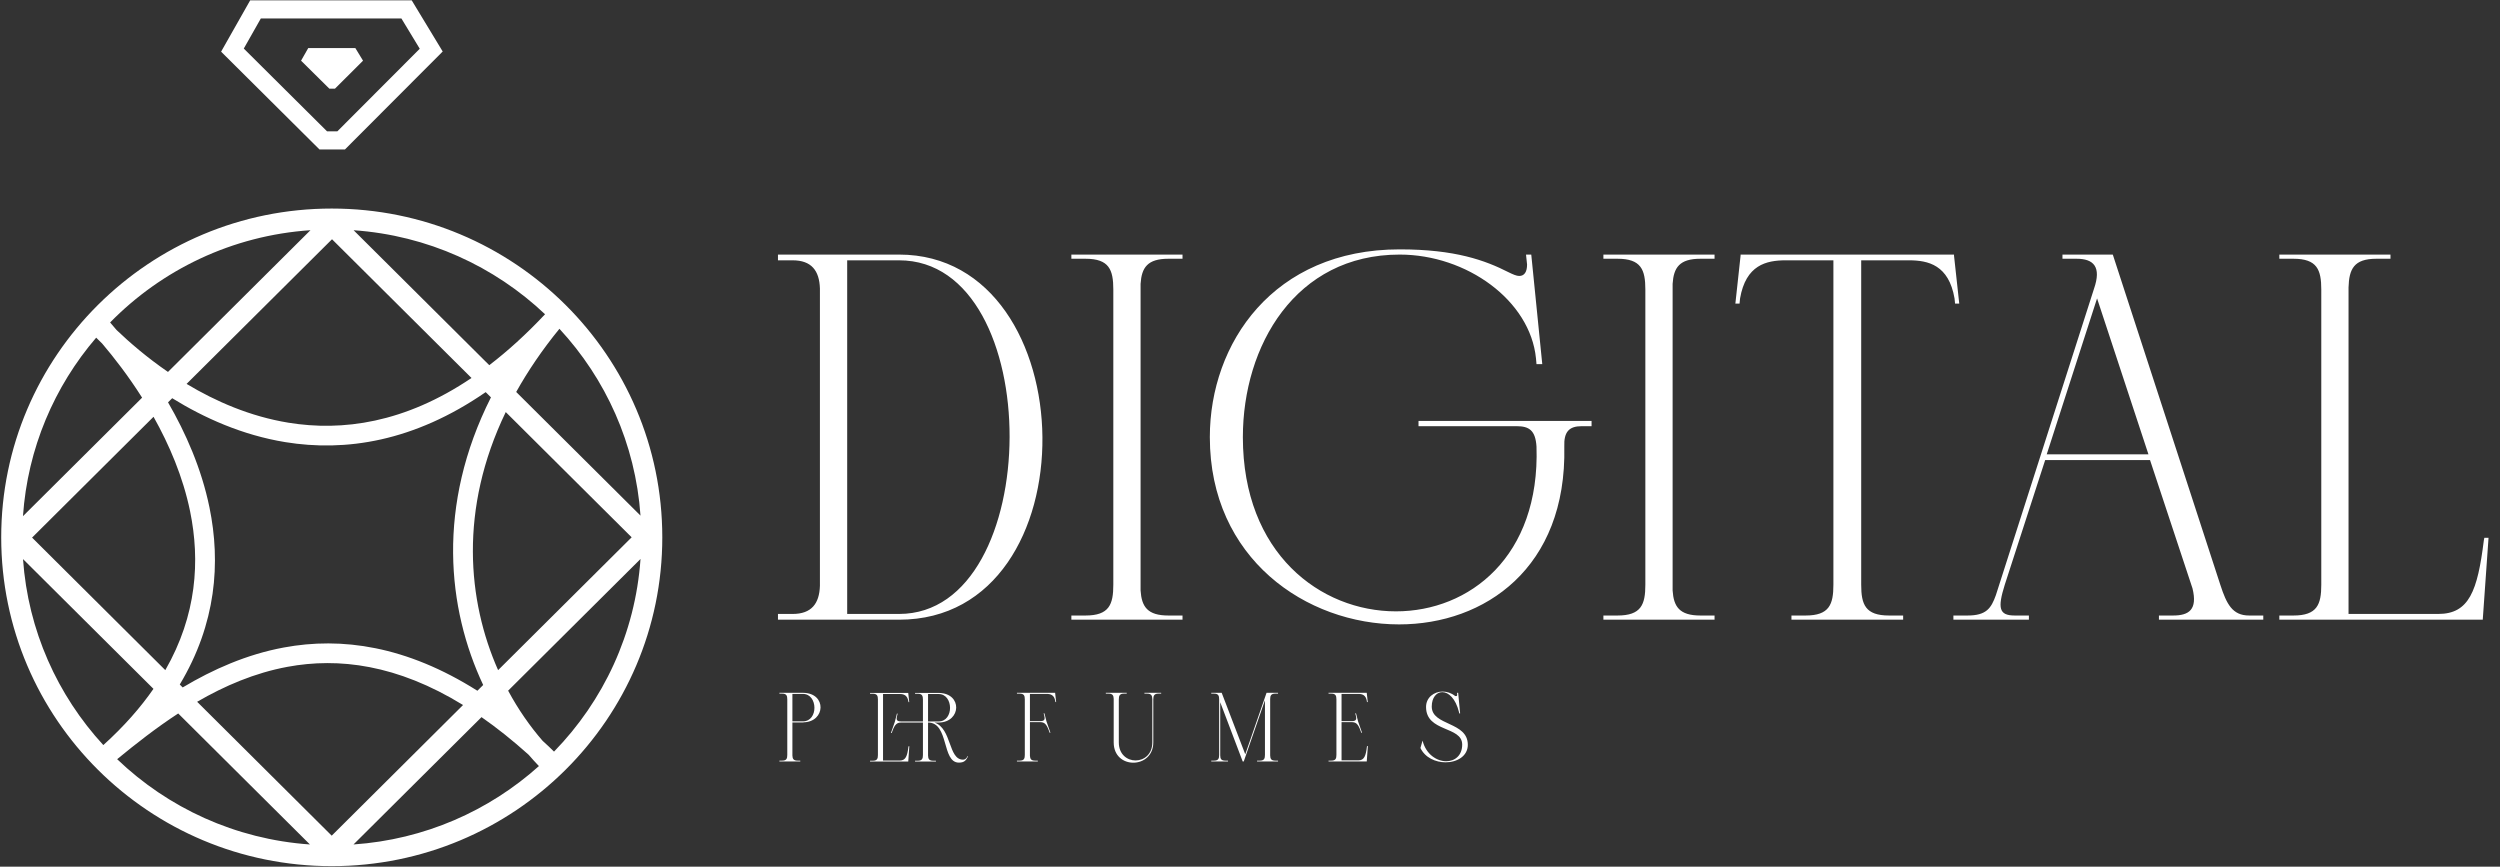 <?xml version="1.0" encoding="UTF-8"?> <svg xmlns="http://www.w3.org/2000/svg" width="150" height="52" viewBox="0 0 150 52" fill="none"><rect x="0" y="0" width="150" height="52" fill="#333333" stroke="none"/><g clip-path="url(#clip0_2039_139)"><path d="M53.945 15.275C65.208 15.275 65.617 37.182 53.945 37.182H46.678V36.837H47.559C48.691 36.837 49.163 36.212 49.195 35.148V17.309C49.163 16.245 48.691 15.619 47.559 15.619H46.678V15.275H53.945ZM53.945 36.837C62.723 36.837 62.849 15.619 53.945 15.619H50.831V36.837H53.945ZM64.282 37.182V36.931H65.131C66.547 36.931 66.799 36.274 66.799 35.085V17.372C66.799 16.183 66.547 15.525 65.131 15.525H64.282V15.275H70.951V15.525H70.102C68.844 15.525 68.498 16.058 68.435 17.028V35.429C68.498 36.399 68.844 36.931 70.102 36.931H70.951V37.182H64.282ZM95.494 25.258V25.571H94.896C94.141 25.571 93.826 25.916 93.858 26.792C94.015 34.084 89.076 37.464 83.947 37.464C78.379 37.464 72.59 33.52 72.59 26.228C72.59 20.595 76.397 14.962 83.979 14.962C87.314 14.962 89.107 15.619 90.523 16.339C90.774 16.464 90.995 16.558 91.152 16.558C91.467 16.558 91.624 16.308 91.624 15.87L91.561 15.275H91.876L92.536 21.847H92.19L92.159 21.503C91.813 18.029 88.006 15.275 83.979 15.275C77.718 15.275 74.572 20.752 74.572 26.228C74.572 33.207 79.228 36.681 83.758 36.681C88.163 36.681 92.41 33.395 92.19 26.792C92.127 25.822 91.75 25.571 90.995 25.571H85.111V25.258H95.494ZM96.204 37.182V36.931H97.053C98.469 36.931 98.721 36.274 98.721 35.085V17.372C98.721 16.183 98.469 15.525 97.053 15.525H96.204V15.275H102.873V15.525H102.024C100.766 15.525 100.42 16.058 100.357 17.028V35.429C100.42 36.399 100.766 36.931 102.024 36.931H102.873V37.182H96.204ZM104.435 15.275H117.241V15.338L117.555 18.217H117.304L117.272 17.904C116.926 15.901 115.699 15.619 114.535 15.619H111.672V35.085C111.672 36.274 111.923 36.931 113.34 36.931H114.189V37.182H107.487V36.931H108.337C109.753 36.931 110.004 36.274 110.004 35.085V15.619H107.141C105.977 15.619 104.75 15.901 104.404 17.904L104.373 18.217H104.122L104.435 15.338V15.275ZM133.218 35.085C133.595 36.243 133.941 36.931 134.948 36.931H135.797V37.182H129.536V36.931H130.386C131.33 36.931 131.864 36.587 131.55 35.304L129.002 27.605H122.71L120.286 35.085C119.846 36.493 119.941 36.931 120.885 36.931H121.734V37.182H117.204V36.931H118.053C119.186 36.931 119.469 36.493 119.752 35.711L125.635 17.341C126.107 15.995 125.604 15.525 124.597 15.525H123.748V15.275H126.768L133.218 35.085ZM122.803 27.261H128.907L125.824 17.904L122.803 27.261ZM149.06 32.268H149.312L148.967 37.151V37.182H136.76V36.931H137.609C139.025 36.931 139.277 36.274 139.277 35.085V17.372C139.277 16.183 139.025 15.525 137.609 15.525H136.76V15.275H143.429V15.525H142.58C141.227 15.525 140.944 16.151 140.912 17.247V36.837H146.293C148.148 36.837 148.652 35.461 149.03 32.425L149.06 32.268Z" fill="white"></path><path d="M48.206 41.57C49.613 41.594 49.536 43.316 48.206 43.34V43.346H47.544V45.327C47.55 45.527 47.609 45.639 47.858 45.639H48.017V45.686H46.764V45.639H46.924C47.19 45.639 47.237 45.515 47.237 45.292V41.964C47.237 41.741 47.19 41.617 46.924 41.617H46.764V41.57H48.206ZM48.177 43.281C49.111 43.281 49.081 41.635 48.177 41.635H47.544V43.281H48.177ZM58.059 45.362L58.083 45.368C57.971 45.633 57.846 45.757 57.533 45.757C56.493 45.757 56.954 43.352 55.683 43.352V45.333C55.689 45.533 55.748 45.645 55.996 45.645H56.156V45.692H54.903V45.645H55.063C55.323 45.645 55.376 45.521 55.376 45.304V43.352H54.081C53.827 43.352 53.697 43.446 53.544 43.863L53.502 43.981H53.455L53.691 43.305L53.816 42.817H53.857L53.821 42.975C53.762 43.211 53.827 43.287 54.081 43.287H55.376V41.97C55.376 41.747 55.323 41.623 55.063 41.623H54.903V41.576H56.345C57.752 41.606 57.675 43.322 56.345 43.352H56.067C57.125 43.716 56.883 45.58 57.787 45.58C57.888 45.58 57.988 45.521 58.059 45.362ZM54.507 44.804L54.513 44.775H54.56L54.495 45.692H52.202V45.645H52.361C52.627 45.645 52.675 45.521 52.675 45.304V41.97C52.675 41.747 52.627 41.623 52.361 41.623H52.202V41.576H54.495V41.588L54.554 42.129H54.513L54.501 42.076C54.442 41.7 54.206 41.641 53.993 41.641H52.982V45.633H53.993C54.342 45.627 54.436 45.368 54.507 44.804ZM55.683 43.287H56.316C57.244 43.287 57.22 41.641 56.316 41.641H55.683V43.287ZM61.016 41.57H63.309V41.582L63.368 42.123H63.327L63.315 42.064C63.256 41.688 63.02 41.635 62.807 41.635H61.796V43.269H62.399C62.653 43.269 62.712 43.187 62.659 42.958L62.618 42.799H62.665L62.789 43.287L63.026 43.963H62.978L62.937 43.846C62.783 43.422 62.653 43.328 62.399 43.328H61.796V45.351C61.808 45.533 61.867 45.639 62.109 45.639H62.269V45.686H61.016V45.639H61.175C61.441 45.639 61.489 45.515 61.489 45.292V41.964C61.489 41.741 61.441 41.617 61.175 41.617H61.016V41.57ZM68.666 41.57H69.671V41.617H69.511C69.251 41.617 69.198 41.741 69.198 41.964V44.545C69.198 45.351 68.595 45.762 67.998 45.762C67.407 45.762 66.822 45.362 66.822 44.545V41.929C66.816 41.729 66.757 41.617 66.508 41.617H66.349V41.57H67.602V41.617H67.442C67.182 41.617 67.129 41.741 67.129 41.964V44.545C67.129 45.263 67.631 45.627 68.134 45.627C68.636 45.627 69.139 45.263 69.139 44.545V41.941C69.133 41.735 69.079 41.617 68.825 41.617H68.666V41.57ZM72.676 45.686V45.639H72.835C73.102 45.639 73.149 45.515 73.149 45.292V41.964C73.149 41.741 73.102 41.617 72.835 41.617H72.676V41.57H73.302L74.715 45.257L75.992 41.57H76.683V41.617H76.524C76.269 41.617 76.21 41.735 76.21 41.941V45.327C76.216 45.527 76.269 45.639 76.524 45.639H76.683V45.686H75.424V45.639H75.584C75.85 45.639 75.897 45.515 75.897 45.292V42.017L74.626 45.686H74.561L73.214 42.135V45.327C73.214 45.527 73.273 45.639 73.521 45.639H73.681V45.686H72.676ZM82.023 44.763H82.071L82.006 45.68V45.686H79.712V45.639H79.872C80.138 45.639 80.185 45.515 80.185 45.292V41.964C80.185 41.741 80.138 41.617 79.872 41.617H79.712V41.57H82.006V41.582L82.065 42.123H82.017L82.011 42.064C81.952 41.688 81.716 41.635 81.503 41.635H80.493V43.269H81.095C81.35 43.269 81.409 43.187 81.356 42.958L81.314 42.799H81.361L81.486 43.287L81.722 43.963H81.675L81.633 43.846C81.48 43.422 81.35 43.328 81.095 43.328H80.493V45.621H81.503C81.852 45.621 81.947 45.362 82.017 44.792L82.023 44.763ZM85.905 42.393C85.905 43.563 88.069 43.281 88.069 44.686C88.069 45.368 87.424 45.739 86.733 45.739C86.136 45.739 85.504 45.462 85.226 44.88L85.35 44.445H85.356C85.563 45.263 86.207 45.674 86.774 45.674C87.283 45.674 87.732 45.339 87.732 44.675C87.732 43.552 85.563 43.946 85.563 42.417C85.563 41.852 86.035 41.494 86.555 41.494C86.81 41.494 87.076 41.576 87.306 41.758C87.389 41.788 87.448 41.758 87.43 41.658L87.424 41.57H87.49L87.608 42.805H87.549L87.543 42.74C87.336 41.894 86.904 41.529 86.538 41.529C86.195 41.529 85.905 41.847 85.905 42.393Z" fill="white"></path><path d="M18.495 2.883H21.32L21.782 3.641L20.097 5.321H19.762L18.064 3.641L18.495 2.883Z" fill="white"></path><path fill-rule="evenodd" clip-rule="evenodd" d="M15.011 0.02H24.703L26.562 3.09L20.697 8.968H19.169L13.266 3.1L15.011 0.02ZM15.65 1.108L14.627 2.914L19.622 7.88H20.241L25.185 2.925L24.084 1.108H15.65Z" fill="white"></path><path fill-rule="evenodd" clip-rule="evenodd" d="M19.905 12.513C30.858 12.513 39.737 21.344 39.738 32.238V32.241C39.738 43.136 30.859 51.969 19.905 51.969H19.903C8.951 51.968 0.073 43.136 0.073 32.241C0.073 21.345 8.952 12.513 19.905 12.513ZM10.693 42.808L18.595 50.668C14.115 50.357 10.073 48.466 7.029 45.551C8.14 44.638 9.361 43.677 10.693 42.808ZM10.961 41.246L10.786 41.071C12.976 37.422 13.248 33.754 12.568 30.445C12.089 28.109 11.139 25.965 10.082 24.141L10.332 23.892C12.233 25.069 14.529 26.104 17.113 26.527C20.724 27.117 24.833 26.501 29.142 23.528L29.457 23.841C26.183 30.335 26.831 36.512 28.991 41.1L28.643 41.445C24.37 38.747 20.491 38.208 17.035 38.849C14.802 39.262 12.775 40.163 10.961 41.246ZM11.828 42.107L19.903 50.14L27.783 42.301C23.823 39.867 20.315 39.442 17.252 40.009C15.287 40.373 13.479 41.149 11.828 42.107ZM28.891 43.028L21.21 50.668C25.476 50.374 29.346 48.646 32.335 45.965C32.144 45.77 31.953 45.554 31.71 45.278C30.747 44.412 29.808 43.666 28.891 43.028ZM33.241 45.097C36.198 42.062 38.118 38.02 38.431 33.539L30.488 41.44C31.099 42.575 31.806 43.587 32.558 44.45C32.833 44.698 33.038 44.895 33.241 45.097ZM29.886 40.209L37.899 32.238L30.345 24.724C27.534 30.557 28.05 36.052 29.886 40.209ZM30.972 23.518L38.43 30.937C38.128 26.624 36.337 22.719 33.565 19.727C32.529 20.996 31.672 22.263 30.972 23.518ZM32.703 18.855C29.668 15.983 25.657 14.122 21.216 13.814L29.356 21.911C30.455 21.07 31.572 20.059 32.703 18.855ZM28.29 22.679L19.921 14.355L11.195 23.034C12.941 24.084 15.008 24.986 17.305 25.362C20.532 25.889 24.276 25.388 28.29 22.679ZM10.079 22.316L18.628 13.812C13.924 14.13 9.702 16.19 6.607 19.348C6.707 19.465 6.834 19.613 6.994 19.801C7.782 20.555 8.825 21.455 10.079 22.316ZM5.771 20.26C3.263 23.184 1.657 26.896 1.378 30.97L8.526 23.86C7.7 22.555 6.843 21.45 6.127 20.61C5.987 20.475 5.869 20.359 5.771 20.26ZM9.212 25.007L1.924 32.256L9.918 40.208C11.812 36.905 12.011 33.632 11.406 30.681C10.98 28.606 10.152 26.679 9.212 25.007ZM9.208 41.331C8.433 42.45 7.452 43.569 6.231 44.676L6.22 44.685C6.212 44.691 6.205 44.697 6.198 44.703C3.453 41.718 1.681 37.833 1.381 33.545L9.208 41.331Z" fill="white"></path></g><defs><clipPath id="clip0_2039_139"><rect width="150" height="52" fill="white"></rect></clipPath></defs></svg> 